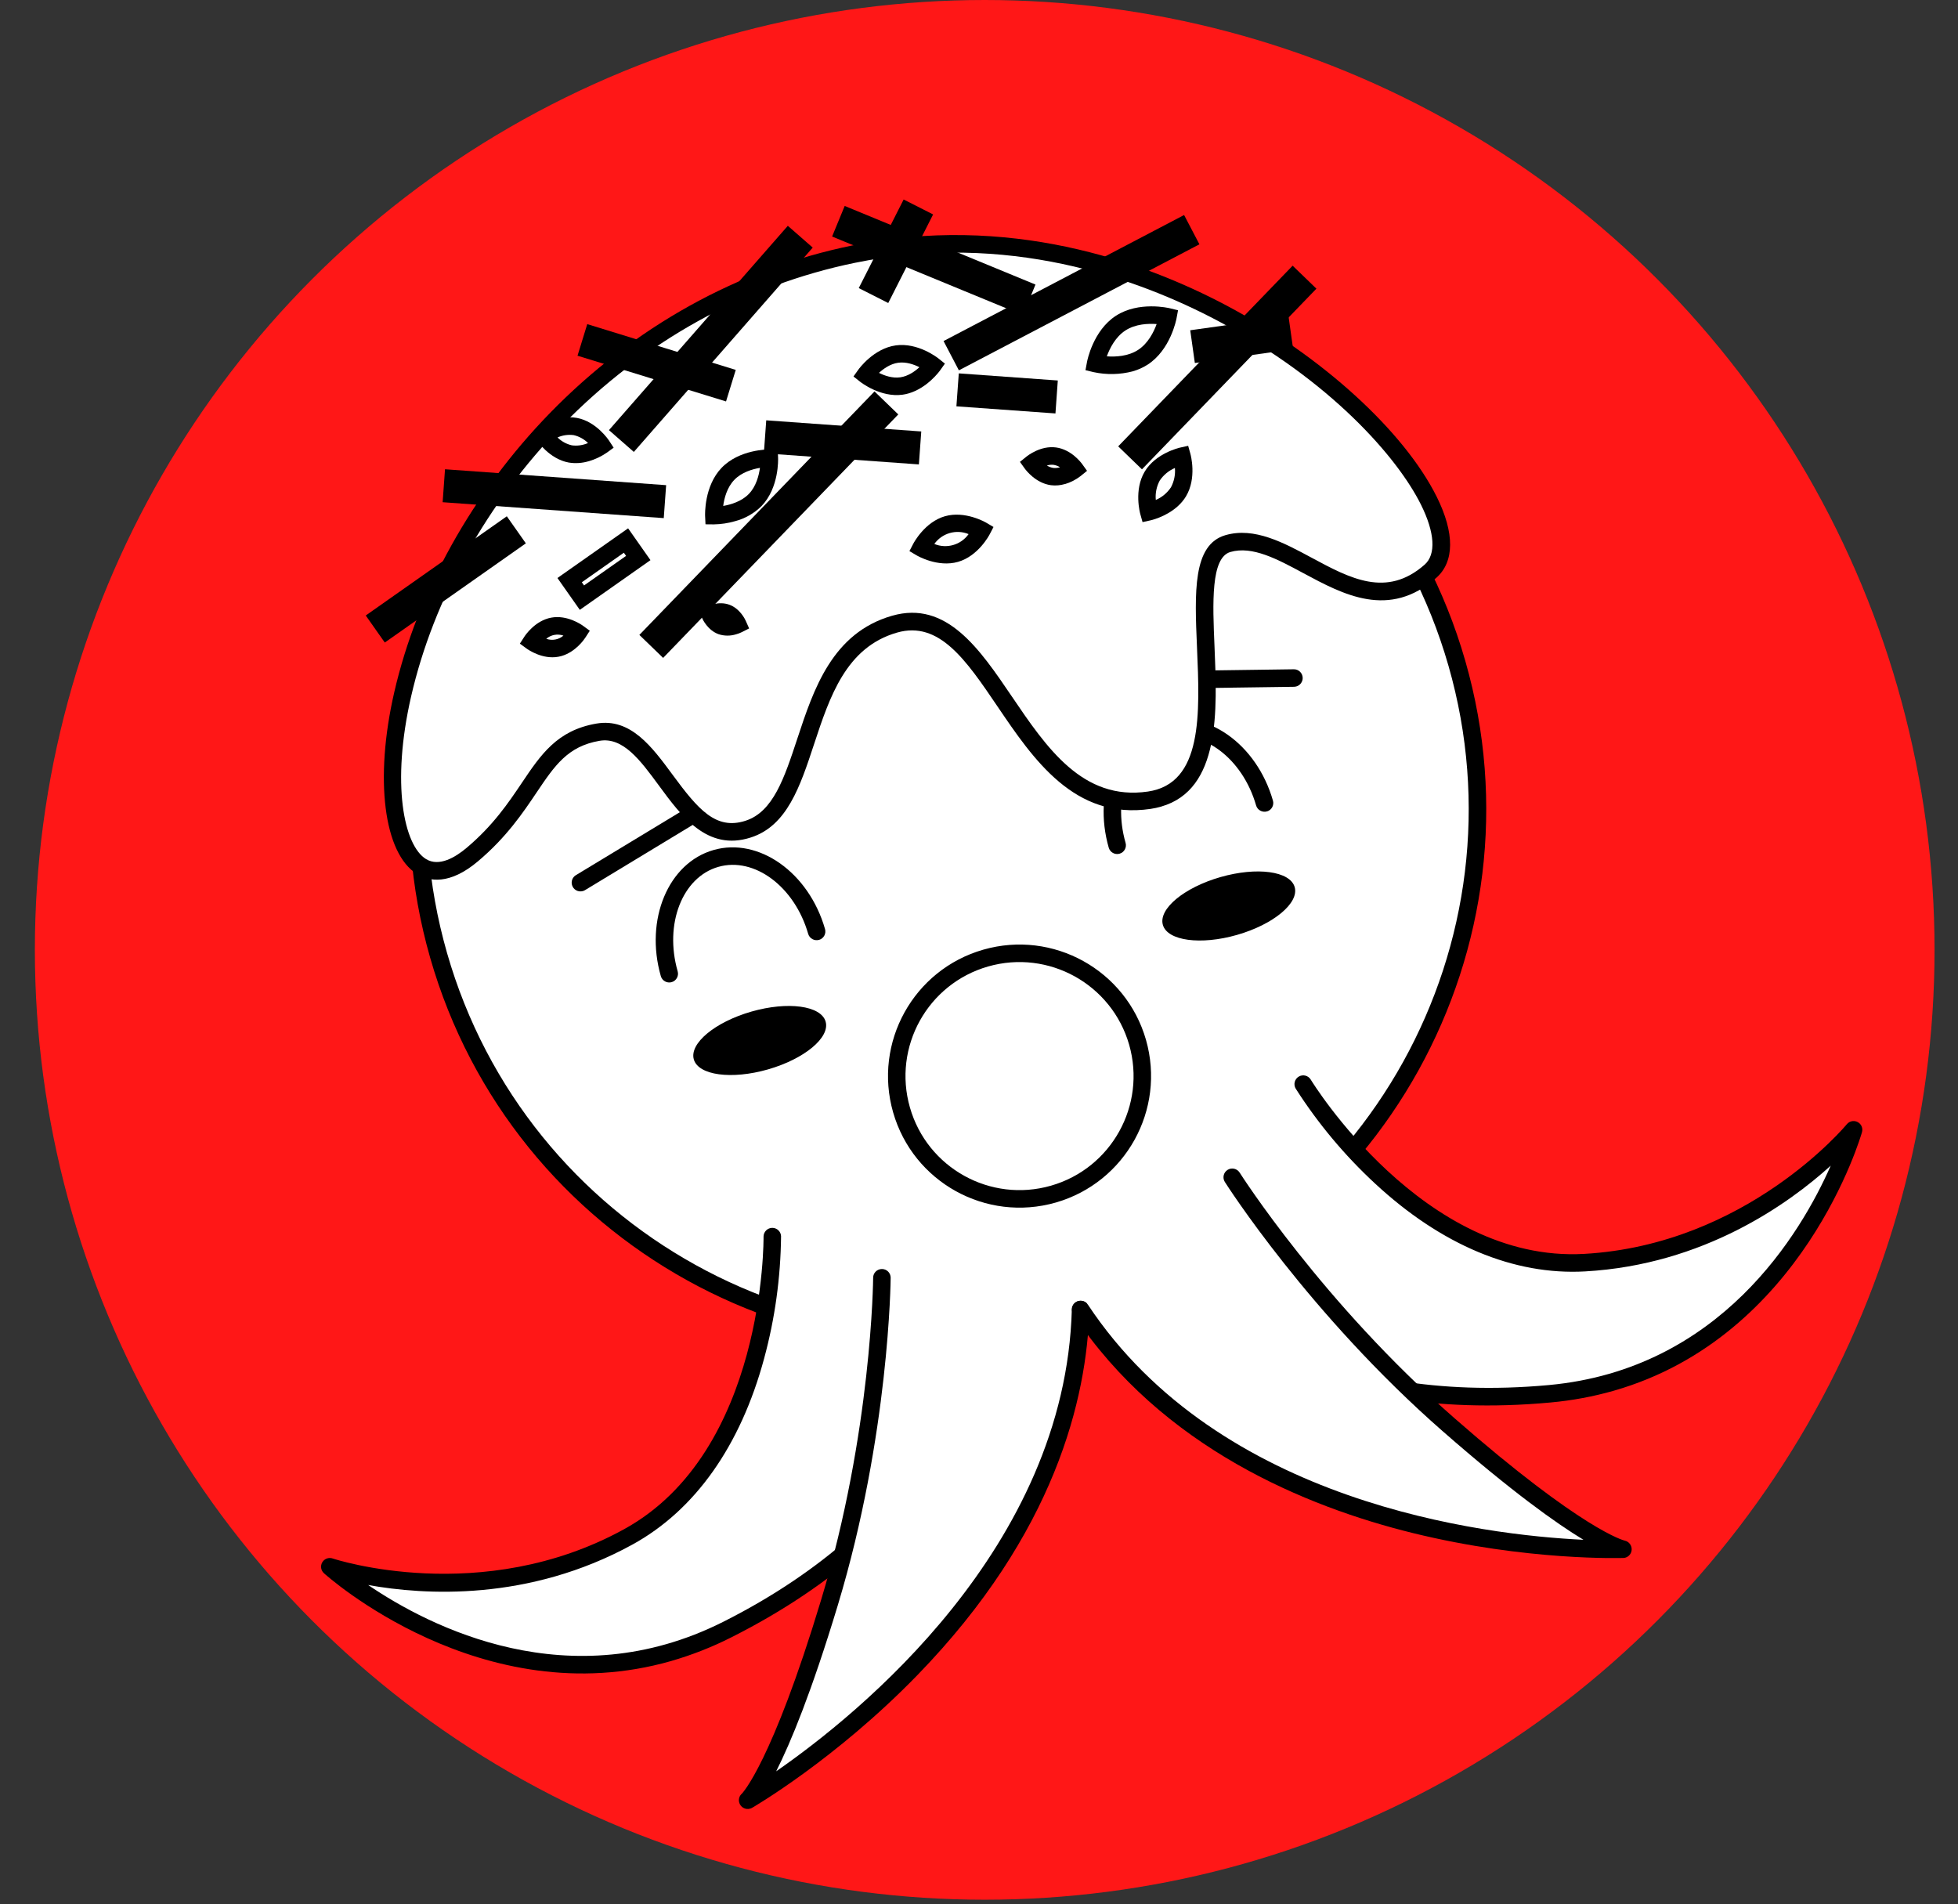 <?xml version="1.0" encoding="UTF-8"?><svg id="Layer_2" xmlns="http://www.w3.org/2000/svg" xmlns:xlink="http://www.w3.org/1999/xlink" viewBox="0 0 500.92 487.1"><rect x="0" y="0" width="500.92" height="487.1" fill="#333333" stroke="none"/><defs><style>.cls-1{fill:none;}.cls-2{clip-path:url(#clippath);}.cls-3{fill:#fff;}.cls-4{fill:#ff1717;}</style><clipPath id="clippath"><rect class="cls-1" x="45.46" y="50.64" width="410.01" height="387.46" transform="translate(-57.66 78.5) rotate(-16)"/></clipPath></defs><g id="Calque_1"><g><circle class="cls-4" cx="251.92" cy="243" r="243"/><g class="cls-2"><g><path class="cls-3" d="M372.73,169.73c20.63,71.94-20.97,146.98-92.9,167.6-71.94,20.63-146.98-20.97-167.6-92.9-20.63-71.94,20.97-146.98,92.9-167.6,71.94-20.63,146.98,20.97,167.6,92.9"/><path d="M280.44,339.49c-73.01,20.94-149.44-21.43-170.38-94.44-20.94-73.01,21.43-149.44,94.44-170.38,73.01-20.94,149.44,21.43,170.38,94.44,20.94,73.01-21.43,149.44-94.44,170.38M205.74,78.98c-70.63,20.25-111.62,94.2-91.37,164.83,20.25,70.64,94.2,111.62,164.83,91.37,70.64-20.25,111.62-94.2,91.37-164.84-20.25-70.63-94.2-111.62-164.83-91.37"/><path d="M324.12,207.58c-1.19,.34-2.43-.35-2.77-1.53h0c-3.47-12.09-13.78-19.78-22.98-17.14s-13.88,14.63-10.41,26.72c.34,1.19-.35,2.43-1.54,2.77s-2.43-.35-2.77-1.54c-4.15-14.47,1.9-28.94,13.48-32.26,11.58-3.32,24.38,5.75,28.53,20.22,.34,1.19-.35,2.43-1.53,2.77h0"/><path d="M331.65,175.61c-.19,.05-.39,.08-.59,.09l-41.87,.58c-1.24,.02-2.25-.97-2.27-2.21s.97-2.25,2.21-2.27l41.87-.58c1.24-.02,2.25,.97,2.27,2.21,.01,1.01-.65,1.9-1.62,2.18"/><path d="M149.11,227.96c-1.19,.34-2.43-.35-2.77-1.54-.28-.97,.13-2.01,.99-2.53l35.82-21.69c1.06-.64,2.44-.3,3.08,.75s.3,2.44-.75,3.08l-35.81,21.69c-.17,.1-.35,.18-.55,.24"/><path class="cls-3" d="M103.03,177.66c-7.15,31.12,.99,55.13,17.79,40.99,16.79-14.14,16.48-28.63,32.17-31.33s20.28,30.55,38.39,24.81c18.11-5.74,11.53-45,37.5-52.45,25.98-7.45,30.72,50.06,65.13,45.04,28.1-4.1,4.45-61.15,20.17-65.66,15.72-4.51,33.25,23.39,51.79,7.1,18.55-16.29-58.23-99.47-147.63-81.12-60.63,12.44-103.83,62.69-115.3,112.62"/><path d="M297.09,206.35c-.9,.26-1.83,.45-2.76,.59-19.44,2.84-29.94-12.63-39.19-26.29-7.97-11.76-14.86-21.91-25.64-18.82-13.05,3.74-17.22,16.38-21.25,28.59-3.54,10.74-6.89,20.89-16.2,23.84-11.1,3.57-17.71-5.44-23.52-13.35-4.7-6.39-9.14-12.43-15.16-11.39-8.16,1.4-11.49,6.38-16.12,13.26-3.42,5.09-7.68,11.43-14.98,17.57-7.26,6.12-12.48,5.15-15.57,3.26-8.53-5.21-10.94-24.32-5.85-46.46,5.92-25.78,20.06-51.14,39.79-71.43,21.51-22.1,48.22-36.93,77.24-42.89,39.96-8.2,74.26,3.84,96,15.38,24.24,12.87,45.31,32.06,53.69,48.9,4.6,9.25,4.55,16.61-.13,20.72-12.06,10.6-23.72,4.32-34.01-1.21-6.7-3.61-13.04-7.02-18.65-5.41-5.04,1.45-4.55,13.01-4.07,24.2,.7,16.39,1.56,36.57-13.64,40.93m-68.83-48.82c13.91-3.99,22.39,8.52,30.59,20.61,8.93,13.17,18.17,26.8,34.84,24.37,14.05-2.05,13.3-19.77,12.56-36.9-.6-14.1-1.13-26.28,7.31-28.7,7.36-2.11,14.8,1.9,22,5.77,9.88,5.32,19.2,10.34,28.92,1.79,2.97-2.61,2.63-8.2-.93-15.35-6.06-12.19-23.26-31.79-51.78-46.93-21.09-11.2-54.35-22.88-93-14.95-28.13,5.77-54.05,20.17-74.93,41.62-19.17,19.7-32.9,44.31-38.64,69.3l-2.18-.5,2.18,.5c-5.14,22.38-1.87,38.16,3.82,41.63,3.33,2.03,7.46-.43,10.35-2.86,6.82-5.74,10.71-11.53,14.15-16.64,4.85-7.22,9.04-13.45,19.08-15.17,8.75-1.5,14.23,5.95,19.53,13.15,6.54,8.89,11.05,14.11,18.56,11.73,7.12-2.26,9.98-10.93,13.29-20.97,4.19-12.7,8.94-27.1,24.27-31.5"/><rect x="154.88" y="131.49" width="83.61" height="5.47" transform="translate(-36.5 182.47) rotate(-46)"/><path d="M169.65,168.31l-6.08-5.88,60.16-62.29,6.08,5.88-60.16,62.29Zm-1.86-5.95l1.79,1.72,56-57.99-1.79-1.72-56,57.99Z"/><rect x="280.79" y="91.29" width="61.26" height="5.47" transform="translate(27.46 252.73) rotate(-46)"/><path d="M292.15,120.07l-6.08-5.88,44.63-46.22,6.08,5.88-44.63,46.22Zm-1.86-5.95l1.79,1.72,40.48-41.91-1.78-1.72-40.48,41.92Z"/><rect x="236.17" y="41.74" width="5.47" height="49.81" transform="translate(86.3 262.18) rotate(-67.62)"/><path d="M261.69,80.62l-48.81-20.11,3.22-7.82,48.81,20.11-3.22,7.82Zm-44.91-21.74l43.29,17.84,.95-2.29-43.29-17.84-.95,2.3Z"/><rect x="240.88" y="72.14" width="66.48" height="5.47" transform="translate(-3.44 135.77) rotate(-27.65)"/><path d="M245.31,94.74l-3.92-7.49,61.54-32.24,3.92,7.49-61.53,32.24Zm.11-6.23l1.15,2.2,56.24-29.46-1.15-2.2-56.24,29.46Z"/><rect x="148.61" y="83.96" width="66.48" height="5.47" transform="translate(-3.17 166.4) rotate(-48.8)"/><path d="M162.15,115.61l-6.36-5.57,45.76-52.27,6.37,5.57-45.76,52.27Zm-2.15-5.85l1.87,1.63,41.83-47.77-1.87-1.64-41.83,47.77Z"/><rect x="93.48" y="145.5" width="41.13" height="5.47" transform="translate(-64.51 92.57) rotate(-35.11)"/><path d="M98.44,164.38l-4.87-6.92,36.09-25.38,4.87,6.92-36.09,25.38Zm-.7-6.19l1.43,2.03,31.2-21.94-1.43-2.03-31.2,21.94Z"/><rect x="212.81" y="94.78" width="5.47" height="36.77" transform="translate(87.19 320.03) rotate(-85.88)"/><path d="M235.07,118.81l-39.65-2.85,.61-8.43,39.66,2.85-.61,8.44Zm-36.46-5.62l33.7,2.43,.18-2.48-33.69-2.43-.18,2.48Z"/><rect x="165.25" y="74.43" width="5.47" height="36.75" transform="translate(29.85 226.03) rotate(-72.88)"/><path d="M185.75,102.7l-38-11.7,2.49-8.08,37.99,11.71-2.49,8.08Zm-34.26-13.68l32.28,9.95,.73-2.37-32.28-9.95-.73,2.37Z"/><rect x="139.09" y="99.43" width="5.47" height="53.73" transform="translate(5.67 258.68) rotate(-85.88)"/><path d="M169.81,132.55l-56.57-4.07,.61-8.43,56.57,4.07-.61,8.44Zm-53.38-6.84l50.61,3.64,.18-2.48-50.61-3.64-.18,2.48Z"/><rect x="254.92" y="89.43" width="5.47" height="22.41" transform="translate(138.78 350.4) rotate(-85.88)"/><path d="M270.02,105.77l-25.34-1.82,.61-8.43,25.33,1.82-.6,8.43Zm-22.14-4.59l19.37,1.4,.18-2.48-19.37-1.4-.18,2.48Z"/><rect class="cls-3" x="145.7" y="142.85" width="17.62" height="5.47" transform="translate(-55.62 115.36) rotate(-35.11)"/><path d="M148.33,156.01l-5.72-8.14,18.08-12.71,5.72,8.14-18.08,12.72Zm.52-7.05l.57,.81,10.75-7.56-.57-.81-10.75,7.56Z"/><rect x="218" y="61.54" width="22.41" height="5.47" transform="translate(68.33 239.73) rotate(-63.15)"/><path d="M227.24,77.52l-7.54-3.82,11.48-22.66,7.54,3.82-11.48,22.66Zm-3.53-5.14l2.21,1.12,8.78-17.33-2.21-1.12-8.78,17.33Z"/><rect x="306.46" y="84.19" width="22.41" height="5.47" transform="translate(-9 45.01) rotate(-7.99)"/><path d="M330.83,89.34l-25.15,3.53-1.18-8.38,25.15-3.53,1.18,8.37Zm-22.61,.16l19.24-2.7-.34-2.46-19.23,2.7,.34,2.46Z"/><path class="cls-3" d="M251.21,135.67s-2.43,4.68-6.73,5.92-8.85-1.45-8.85-1.45c0,0,2.43-4.68,6.73-5.92s8.85,1.45,8.85,1.45"/><path d="M245.09,143.74c-5.17,1.48-10.38-1.54-10.6-1.67l-1.83-1.08,.98-1.88c.12-.23,2.94-5.56,8.1-7.04s10.38,1.54,10.6,1.67l1.83,1.08-.98,1.88c-.12,.23-2.93,5.56-8.1,7.04m-6.06-4.58c3.15,1.3,6.79,.26,8.77-2.52-3.15-1.3-6.79-.26-8.77,2.52"/><path class="cls-3" d="M196.81,117.22s.3,6.64-3.62,10.7-10.57,3.99-10.57,3.99c0,0-.3-6.64,3.62-10.7,3.92-4.06,10.57-3.99,10.57-3.99"/><path d="M188.03,133.34c-1.76,.51-3.59,.78-5.42,.81l-2.12-.02-.1-2.12c-.01-.31-.29-7.66,4.25-12.36,4.54-4.7,11.89-4.68,12.2-4.67l2.12,.02,.1,2.12c.01,.31,.29,7.66-4.25,12.36-1.88,1.86-4.22,3.19-6.78,3.86m-3.01-3.91c1.95-.33,4.69-1.14,6.56-3.07s2.57-4.7,2.84-6.67c-1.95,.33-4.69,1.13-6.56,3.07s-2.58,4.7-2.84,6.67"/><path class="cls-3" d="M298.79,81.06s-1.31,7.05-6.42,10.36-12.08,1.61-12.08,1.61c0,0,1.31-7.05,6.42-10.36s12.08-1.61,12.08-1.61"/><path d="M289.79,95c-3.28,.85-6.71,.92-10.03,.2l-2.06-.5,.39-2.09c.06-.33,1.55-8.05,7.4-11.83,5.85-3.79,13.5-1.99,13.83-1.91l2.06,.5-.39,2.09c-.06,.33-1.55,8.05-7.4,11.83-1.18,.75-2.46,1.33-3.8,1.7m-6.63-3.83c2.16,.16,5.42,.03,7.99-1.64s4.02-4.58,4.76-6.62c-2.17-.16-5.42-.03-7.99,1.64s-4.02,4.58-4.76,6.62"/><path class="cls-3" d="M238.69,93.44s-3.29,4.63-8.07,5.3-9.22-2.88-9.22-2.88c0,0,3.3-4.63,8.07-5.3s9.22,2.87,9.22,2.87"/><path d="M232.43,100.65c-.49,.14-.99,.25-1.5,.32-5.66,.79-10.71-3.17-10.92-3.34l-1.66-1.32,1.23-1.73c.16-.22,3.92-5.43,9.58-6.22,5.66-.79,10.71,3.17,10.92,3.34l1.66,1.32-1.23,1.73c-.14,.2-3.27,4.52-8.08,5.9m-7.56-5.26c1.43,.72,3.44,1.42,5.44,1.14s3.73-1.51,4.91-2.59c-1.43-.72-3.44-1.42-5.44-1.14-2.01,.28-3.73,1.51-4.91,2.59"/><path class="cls-3" d="M153.96,113.97s-3.96,2.9-8.06,2.16c-4.1-.75-6.78-4.86-6.78-4.86,0,0,3.96-2.9,8.06-2.16s6.78,4.86,6.78,4.86"/><path d="M150.62,117.99c-1.66,.5-3.42,.62-5.13,.34-4.99-.91-8.13-5.64-8.26-5.84l-1.16-1.78,1.71-1.25c.19-.14,4.8-3.46,9.79-2.55s8.13,5.64,8.26,5.84l1.16,1.78-1.71,1.25c-1.42,.98-3,1.73-4.66,2.22m-7.99-6.09c1.01,1,2.28,1.7,3.67,2.02,1.41,.19,2.84-.02,4.14-.59-1.01-1-2.28-1.7-3.66-2.02-1.41-.19-2.84,.01-4.14,.59"/><path class="cls-3" d="M275.04,120.02s-2.82,2.28-5.87,1.88-5.18-3.34-5.18-3.34c0,0,2.82-2.28,5.87-1.88s5.18,3.34,5.18,3.34"/><path d="M272.43,123.83c-1.15,.34-2.36,.45-3.56,.3-3.9-.52-6.43-3.87-6.7-4.25l-1.24-1.72,1.65-1.33c.37-.3,3.68-2.88,7.58-2.36s6.42,3.87,6.7,4.26l1.24,1.72-1.65,1.34c-1.2,.93-2.56,1.63-4.02,2.06m-4.6-4.76c.49,.31,1.05,.52,1.63,.62,.58,.06,1.17,0,1.73-.17-.49-.31-1.05-.52-1.63-.62-.58-.07-1.17-.01-1.73,.17"/><path class="cls-3" d="M302.39,116.69s1.46,5.2-.89,9.13c-2.35,3.93-7.62,5.1-7.62,5.1,0,0-1.46-5.2,.89-9.13s7.62-5.1,7.62-5.1"/><path d="M294.91,132.97c-.31,.09-.5,.13-.54,.14l-2.07,.46-.57-2.04c-.07-.25-1.69-6.18,1.12-10.88s8.81-6.09,9.05-6.14l2.07-.46,.57,2.04c.07,.25,1.69,6.18-1.12,10.88-2.36,3.94-6.94,5.55-8.51,6m5.67-13.25c-1.58,.68-2.93,1.8-3.89,3.23-.81,1.52-1.16,3.24-1,4.95,1.58-.68,2.93-1.8,3.88-3.23,.81-1.52,1.16-3.24,1.01-4.95"/><path class="cls-3" d="M147.86,161.92s-2.13,3.29-5.39,3.89-6.43-1.7-6.43-1.7c0,0,2.13-3.29,5.4-3.89s6.43,1.7,6.43,1.7"/><path d="M143.65,167.83c-.25,.07-.51,.13-.78,.18-4.1,.76-7.75-1.8-8.16-2.1l-1.71-1.25,1.15-1.78c.27-.42,2.77-4.11,6.87-4.87s7.75,1.8,8.16,2.1l1.71,1.25-1.15,1.78c-.25,.39-2.46,3.65-6.09,4.69m-3.9-4.41c1.51,.54,3.18,.23,4.4-.81-1.51-.54-3.18-.23-4.4,.81"/><path class="cls-3" d="M188.73,159.73s-2.18,1.11-4.13,.41-2.94-2.93-2.94-2.93c0,0,2.18-1.11,4.13-.41,1.95,.69,2.94,2.93,2.94,2.93"/><path d="M188.32,162.27c-1.46,.46-3.02,.45-4.47-.02-2.78-.99-4.1-3.81-4.23-4.13l-.86-1.94,1.89-.96c.31-.16,3.12-1.52,5.9-.53s4.1,3.82,4.24,4.14l.86,1.94-1.89,.96c-.46,.22-.94,.41-1.43,.54"/><path d="M270.11,307.64c-17.86,5.12-36.5-5.21-41.62-23.07-5.12-17.86,5.21-36.5,23.07-41.62s36.5,5.21,41.62,23.07h0c5.1,17.86-5.22,36.48-23.07,41.62m-17.32-60.39c-15.49,4.44-24.44,20.59-20,36.08s20.59,24.44,36.08,20c15.49-4.44,24.44-20.59,20-36.08-4.46-15.47-20.6-24.42-36.08-20"/><path d="M209.53,240.44c-1.19,.34-2.43-.35-2.77-1.53h0c-3.47-12.09-13.78-19.78-22.99-17.14-9.21,2.64-13.87,14.62-10.4,26.72,.34,1.19-.35,2.43-1.54,2.77s-2.43-.35-2.77-1.54c-4.15-14.47,1.9-28.94,13.48-32.26,11.58-3.32,24.38,5.75,28.53,20.22,.34,1.19-.35,2.43-1.53,2.77h0"/><path d="M211.22,261.35c1.17,4.08-5.43,9.56-14.74,12.23-9.31,2.67-17.81,1.52-18.98-2.56-1.17-4.08,5.43-9.56,14.74-12.23,9.31-2.67,17.81-1.52,18.98,2.56"/><path d="M331.22,226.94c1.17,4.08-5.43,9.56-14.74,12.23-9.31,2.67-17.81,1.52-18.98-2.56s5.43-9.56,14.74-12.23c9.31-2.67,17.81-1.52,18.98,2.56"/><path class="cls-3" d="M197.59,316.28s.95,56.13-36.86,76.89c-37.81,20.76-76.35,7.64-76.35,7.64,0,0,47.25,43.47,101.67,16.09,54.42-27.38,63.52-66.07,63.52-66.07"/><path d="M171.75,424.92c-48.54,13.92-88.45-22.06-88.89-22.46-.91-.84-.97-2.25-.13-3.16,.6-.65,1.53-.89,2.37-.6,.38,.13,38.1,12.53,74.55-7.48,36.16-19.85,35.7-74.34,35.69-74.89,.02-1.24,1.04-2.23,2.28-2.21,1.18,.02,2.15,.95,2.2,2.13-.11,10.57-1.56,21.08-4.33,31.28-6.04,22.36-17.68,38.82-33.69,47.61-26.65,14.63-53.34,12.92-67.61,10.35,15.67,10.66,51.56,29.18,90.84,9.41,52.73-26.53,62.26-64.21,62.35-64.59,.3-1.2,1.51-1.94,2.71-1.64,1.19,.29,1.92,1.48,1.65,2.67-.38,1.62-9.97,40.02-64.69,67.56-4.9,2.48-10.03,4.49-15.31,6.02"/><path class="cls-3" d="M333.4,277.34s28.94,48.1,72,45.67c43.06-2.43,68.79-33.98,68.79-33.98,0,0-17.03,61.91-77.69,67.52-60.66,5.62-88.88-22.37-88.88-22.37"/><path d="M412.88,355.78c-5.28,1.51-10.7,2.51-16.17,3.01-61,5.65-89.48-21.84-90.66-23.01-.88-.87-.88-2.29-.01-3.17s2.29-.88,3.17-.01c.27,.27,28.32,27.17,87.1,21.73,43.79-4.06,64.41-38.78,72.05-56.12-10.74,9.74-32.47,25.34-62.82,27.05-18.23,1.03-36.83-6.76-53.8-22.52-7.75-7.18-14.56-15.33-20.25-24.23-.64-1.06-.3-2.44,.76-3.08,1.06-.64,2.44-.3,3.08,.76,.28,.47,28.77,46.92,69.95,44.59,41.59-2.35,66.93-32.85,67.19-33.16,.78-.96,2.19-1.1,3.15-.32,.69,.56,.98,1.47,.74,2.33-.16,.58-14.94,52.23-63.48,66.15"/><path class="cls-3" d="M225.63,326.87s-.18,39.27-13.41,83.06c-13.23,43.79-20.95,50.61-20.95,50.61,0,0,83.09-47.67,85.17-125.56"/><path d="M191.89,462.7c-1.19,.34-2.43-.35-2.77-1.54-.24-.83,.02-1.72,.67-2.29,.04-.04,7.63-7.71,20.28-49.58,12.98-42.94,13.31-82.03,13.31-82.42,0-1.24,1.02-2.23,2.26-2.22,1.23,0,2.23,1.01,2.22,2.24,0,.4-.33,40.1-13.5,83.7-6.77,22.41-12.11,35.27-15.79,42.56,20.97-14.53,74-57.22,75.64-118.21,.03-1.24,1.06-2.21,2.3-2.18,1.24,.03,2.21,1.06,2.18,2.3-.61,22.61-8.73,57.18-44,93.49-21.01,21.63-42.09,33.83-42.3,33.95-.16,.09-.32,.16-.5,.21"/><path class="cls-3" d="M315.24,301.17s20.96,33.21,55.39,63.34c34.42,30.12,44.58,31.82,44.58,31.82,0,0-95.72,3.6-138.76-61.35"/><path d="M415.82,398.49c-.17,.05-.35,.08-.53,.08-.24,0-24.58,.83-53.86-6.38-27.13-6.68-64.22-21.81-86.86-55.97-.66-1.04-.36-2.43,.69-3.09,1.02-.65,2.36-.37,3.05,.62,33.71,50.87,101.3,58.96,126.79,60.17-6.99-4.23-18.33-12.31-35.95-27.72-34.27-29.99-55.59-63.49-55.8-63.83-.66-1.05-.34-2.43,.71-3.09,1.04-.65,2.42-.34,3.08,.7,.21,.33,21.21,33.3,54.97,62.84,32.92,28.81,43.43,31.29,43.53,31.31,1.11,.23,1.88,1.26,1.79,2.39-.07,.92-.71,1.71-1.6,1.97"/></g></g></g></g></svg>